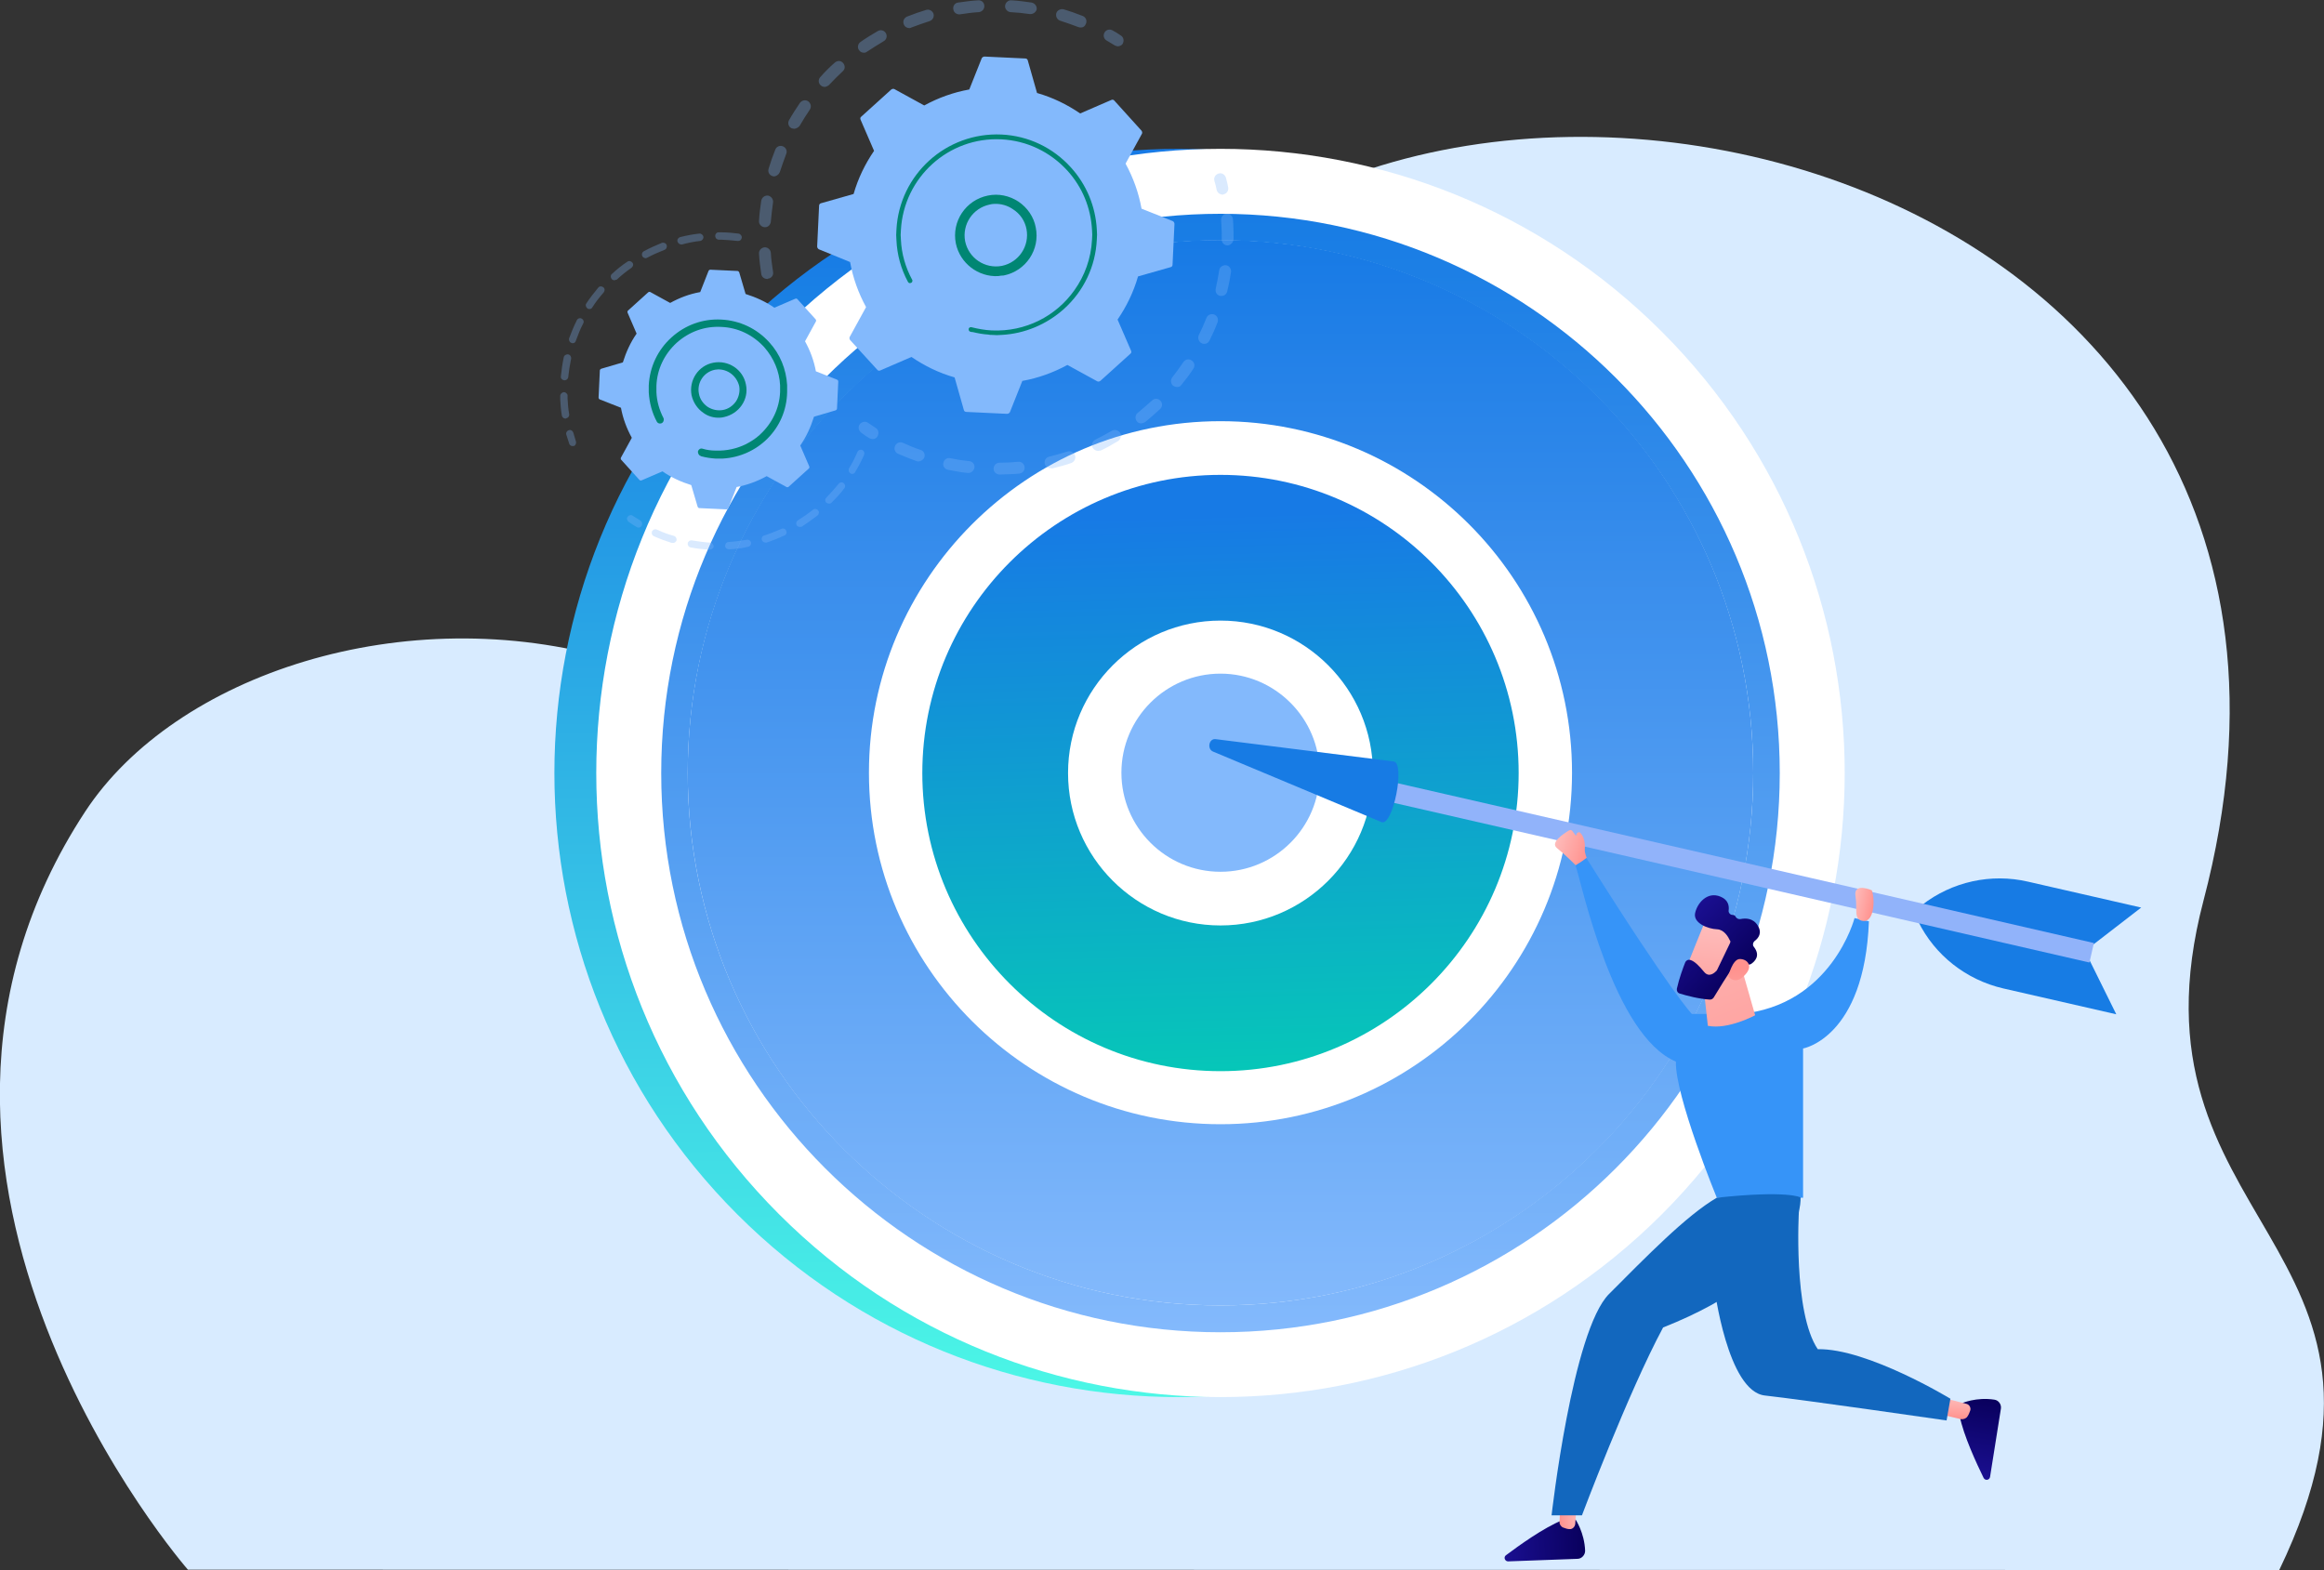 <svg version="1.1" xmlns="http://www.w3.org/2000/svg"
	 viewBox="0 0 727.2 491.4" style="enable-background:new 0 0 727.2 491.4;">
<rect x="0" y="0" width="727.2" height="491.4" fill="#333333" stroke="none"/>
<style type="text/css">
	.st0{fill:#D8EBFF;}
	.st1{fill:url(#SVGID_1_);}
	.st2{fill:#FFFFFF;}
	.st3{fill:url(#SVGID_00000072259738886628076260000014193627137933771948_);}
	.st4{fill:url(#SVGID_00000113330447144997097830000017651531362116290478_);}
	.st5{fill:url(#SVGID_00000100373938452800934350000012251740568344685187_);}
	.st6{fill:#83b9fc;}
	.st7{fill:#177CE4;}
	.st8{fill:#177BE4;}
	.st9{fill:#91B3FA;}
	.st10{fill:url(#SVGID_00000181797434639576204550000013868284046390950576_);}
	.st11{fill:url(#SVGID_00000132795585774923514970000002259869026833577345_);}
	.st12{fill:url(#SVGID_00000018944317410053724800000003247744372256399755_);}
	.st13{fill:url(#SVGID_00000062150956887386188950000016952213883876737963_);}
	.st14{fill:url(#SVGID_00000041292474912945336270000001158581771090892991_);}
	.st15{fill:#1267BE;}
	.st16{fill:#3694F8;}
	.st17{fill:url(#SVGID_00000183947399336476529250000004829489156660650157_);}
	.st18{fill:url(#SVGID_00000040546375439698081700000012125064502307947664_);}
	.st19{fill:url(#SVGID_00000138534192494944032220000002259299226628570766_);}
	.st20{fill:url(#SVGID_00000106851020468391911430000001507278864934393498_);}
	.st21{fill:url(#SVGID_00000082347674519317316130000008293030316419225767_);}
	.st22{opacity:0.3;}
	.st23{fill:#008673;}
</style>
<path class="st0" d="M58.8,491.2c0,0-107.3-122.8-32.1-237.3c28.1-42.7,99.8-66.7,165.7-47.3c38.9,11.5,98,9.8,155.6-91.6
	c78.7-138.2,405.2-75.4,341.5,166.8c-26.8,102,73.2,106.7,23.7,209.5L58.8,491.2L58.8,491.2z"/>
<linearGradient id="SVGID_1_" gradientUnits="userSpaceOnUse" x1="369.818" y1="24.689" x2="368.035" y2="411.742" gradientTransform="matrix(1 0 0 -1 0 484.773)">
	<stop  offset="0" style="stop-color:#4FFFE6"/>
	<stop  offset="1" style="stop-color:#177AE5"/>
</linearGradient>
<path class="st1" d="M506.9,380c76.3-76.3,76.3-199.9,0-276.2c-76.3-76.3-199.9-76.3-276.2,0c-76.3,76.3-76.3,199.9,0,276.2
	S430.6,456.2,506.9,380z"/>
<path class="st2" d="M520,380c76.3-76.3,76.3-199.9,0-276.2c-76.3-76.3-199.9-76.3-276.2,0c-76.3,76.3-76.3,199.9,0,276.2
	S443.7,456.2,520,380z"/>
<linearGradient id="SVGID_00000153683173139171251990000005938656564431652001_" gradientUnits="userSpaceOnUse" x1="381.896" y1="409.584" x2="381.896" y2="76.226" gradientTransform="matrix(1 0 0 -1 0 484.773)">
	<stop  offset="0" style="stop-color:#177AE5"/>
	<stop  offset="1" style="stop-color:#83b9fc"/>
</linearGradient>
<path style="fill:url(#SVGID_00000153683173139171251990000005938656564431652001_);" d="M381.9,408.5
	c92.1,0,166.7-74.6,166.7-166.7c0-92.1-74.6-166.7-166.7-166.7c-92.1,0-166.7,74.6-166.7,166.7C215.2,333.9,289.8,408.5,381.9,408.5
	z"/>
<linearGradient id="SVGID_00000075161754319598376790000008795468318445797309_" gradientUnits="userSpaceOnUse" x1="381.896" y1="417.932" x2="381.896" y2="67.877" gradientTransform="matrix(1 0 0 -1 0 484.773)">
	<stop  offset="0" style="stop-color:#177CE4"/>
	<stop  offset="1" style="stop-color:#83b9fc"/>
</linearGradient>
<path style="fill:url(#SVGID_00000075161754319598376790000008795468318445797309_);" d="M381.9,416.9c-96.5,0-175-78.5-175-175
	c0-96.5,78.5-175,175-175c96.5,0,175,78.5,175,175C556.9,338.4,478.4,416.9,381.9,416.9z M381.9,75.2
	c-91.9,0-166.7,74.8-166.7,166.7S290,408.5,381.9,408.5s166.7-74.8,166.7-166.7S473.8,75.2,381.9,75.2z"/>
<linearGradient id="SVGID_00000095340636109099191470000012292527304119193729_" gradientUnits="userSpaceOnUse" x1="386.041" y1="97.18" x2="379.596" y2="323.759" gradientTransform="matrix(1 0 0 -1 0 484.773)">
	<stop  offset="0.176" style="stop-color:#05CCB5"/>
	<stop  offset="1" style="stop-color:#177AE5"/>
</linearGradient>
<path style="fill:url(#SVGID_00000095340636109099191470000012292527304119193729_);" d="M453.7,313.7c39.7-39.7,39.7-104,0-143.7
	c-39.7-39.7-104-39.7-143.7,0s-39.7,104,0,143.7S414.1,353.4,453.7,313.7z"/>
<path class="st2" d="M381.9,351.8c-60.6,0-110-49.3-110-110c0-60.6,49.3-110,110-110s110,49.3,110,110
	C491.9,302.5,442.5,351.8,381.9,351.8z M381.9,148.6c-51.4,0-93.3,41.8-93.3,93.3c0,51.4,41.8,93.3,93.3,93.3
	c51.4,0,93.3-41.8,93.3-93.3C475.2,190.4,433.3,148.6,381.9,148.6z"/>
<path class="st6" d="M409.7,269.7c15.4-15.4,15.4-40.3,0-55.7c-15.4-15.4-40.3-15.4-55.7,0s-15.4,40.3,0,55.7
	S394.4,285.1,409.7,269.7z"/>
<path class="st2" d="M381.9,289.6c-26.3,0-47.7-21.4-47.7-47.7c0-26.3,21.4-47.7,47.7-47.7c26.3,0,47.7,21.4,47.7,47.7
	C429.6,268.2,408.2,289.6,381.9,289.6z M381.9,210.8c-17.1,0-31,13.9-31,31c0,17.1,13.9,31,31,31c17.1,0,31-13.9,31-31
	C412.9,224.8,399,210.8,381.9,210.8z"/>
<path class="st7" d="M653.9,300.6l8.3,16.8l-35.4-8.1c-11.6-2.7-21.4-10.4-26.6-21L653.9,300.6z"/>
<path class="st8" d="M655.1,295.5l14.9-11.5l-35.4-8.1c-11.6-2.7-23.8,0-33.2,7.3L655.1,295.5z"/>
<path class="st9" d="M425.6,242.4l-1.4,6.1L539,274.8l114.8,26.4l1.4-6.1l-114.8-26.4L425.6,242.4z"/>
<path class="st8" d="M436.2,238.3c3.5,0.9-0.3,20-3.8,19l-52.8-22.1c-2-0.8-1.3-4.2,0.8-3.9L436.2,238.3z"/>
<linearGradient id="SVGID_00000116220712343716291990000017075368429165267111_" gradientUnits="userSpaceOnUse" x1="495.825" y1="3.248" x2="470.604" y2="2.367" gradientTransform="matrix(1 0 0 -1 0 484.773)">
	<stop  offset="0" style="stop-color:#09005D"/>
	<stop  offset="1" style="stop-color:#1A0F91"/>
</linearGradient>
<path style="fill:url(#SVGID_00000116220712343716291990000017075368429165267111_);" d="M493,475.5c0,0,2.8,4.1,3,9.8
	c0,1.3-1.1,2.5-2.4,2.5l-21.7,0.8c-1,0-1.5-1.3-0.7-1.9c4-3,11.9-8.7,17.7-11L493,475.5L493,475.5z"/>
<linearGradient id="SVGID_00000097481776233900411290000010984423877878677694_" gradientUnits="userSpaceOnUse" x1="493.987" y1="13.066" x2="487.56" y2="12.182" gradientTransform="matrix(1 0 0 -1 0 484.773)">
	<stop  offset="0" style="stop-color:#FEBBBA"/>
	<stop  offset="1" style="stop-color:#FF928E"/>
</linearGradient>
<path style="fill:url(#SVGID_00000097481776233900411290000010984423877878677694_);" d="M493.5,468.6l-0.6,8.3
	c-0.1,0.9-0.9,1.7-1.8,1.6c-0.6,0-1.2-0.2-2-0.5c-0.7-0.3-1.2-1.1-1.1-1.8l0.4-10.1L493.5,468.6L493.5,468.6z"/>
<linearGradient id="SVGID_00000122704805273052985270000012556104767292098481_" gradientUnits="userSpaceOnUse" x1="620.341" y1="47.288" x2="616.423" y2="22.357" gradientTransform="matrix(1 0 0 -1 0 484.773)">
	<stop  offset="0" style="stop-color:#09005D"/>
	<stop  offset="1" style="stop-color:#1A0F91"/>
</linearGradient>
<path style="fill:url(#SVGID_00000122704805273052985270000012556104767292098481_);" d="M613.9,439.1c0,0,4.5-2,10.2-1.1
	c1.3,0.2,2.2,1.5,2,2.8l-3.4,21.4c-0.2,1-1.5,1.2-2,0.3c-2.2-4.5-6.3-13.3-7.5-19.4L613.9,439.1L613.9,439.1z"/>
<linearGradient id="SVGID_00000040562286780973251400000003667803140751014279_" gradientUnits="userSpaceOnUse" x1="610.359" y1="47.383" x2="610.007" y2="40.905" gradientTransform="matrix(1 0 0 -1 0 484.773)">
	<stop  offset="0" style="stop-color:#FEBBBA"/>
	<stop  offset="1" style="stop-color:#FF928E"/>
</linearGradient>
<path style="fill:url(#SVGID_00000040562286780973251400000003667803140751014279_);" d="M607.2,437.2l8.1,2.1
	c0.9,0.2,1.5,1.2,1.2,2.1c-0.2,0.5-0.4,1.2-0.9,1.9c-0.4,0.6-1.3,0.9-2,0.8l-9.8-2.3L607.2,437.2L607.2,437.2z"/>
<linearGradient id="SVGID_00000106130340250541910290000002466438104695455656_" gradientUnits="userSpaceOnUse" x1="486.695" y1="221.445" x2="497.041" y2="218.042" gradientTransform="matrix(1 0 0 -1 0 484.773)">
	<stop  offset="0" style="stop-color:#FEBBBA"/>
	<stop  offset="1" style="stop-color:#FF928E"/>
</linearGradient>
<path style="fill:url(#SVGID_00000106130340250541910290000002466438104695455656_);" d="M496.5,268.5c0,0-0.7-1.7-0.6-2.7
	c0.1-1,0.1-4.1-1.7-5.4c0,0-1,0-1,1.2c-1.2-1.3-1.2-2.4-2.5-1.6c-1.2,0.8-5.8,3.6-3.5,5.4c2.3,1.8,5.9,5.4,5.9,5.4L496.5,268.5
	L496.5,268.5z"/>
<path class="st15" d="M536.4,402.7c0,0,4.1,32.8,15.9,34c11.8,1.3,56.8,7.8,56.8,7.8l1.2-6.8c0,0-26-15.8-41.5-15.5
	c-7.8-11.5-5.9-43.3-5.9-43.3L536.4,402.7L536.4,402.7z"/>
<path class="st16" d="M584.8,288.3c-1.4,36.5-20.6,39.8-20.6,39.8v46.7h-27c0,0-13.1-31.9-12.8-42.6c-19.5-8.2-29.4-55.4-31.4-61.4
	c1-0.7,1.5-0.7,3.4-2.3c26.6,42.3,33,48.8,33,48.8h15c28.8-2.6,35.9-30,35.9-30L584.8,288.3L584.8,288.3z"/>
<path class="st15" d="M563.4,374.7c0,0,2.1,22.9-43,40.7c-11,20.5-25.4,58.8-25.4,58.8h-9.5c0,0,6.5-57.8,18-69.3
	c11.5-11.5,24.1-24.5,33.7-30.1C559.5,372.4,563.4,374.7,563.4,374.7z"/>
<linearGradient id="SVGID_00000003102606809114390500000015040089719191950469_" gradientUnits="userSpaceOnUse" x1="523.868" y1="211.945" x2="560.96" y2="120.721" gradientTransform="matrix(1 0 0 -1 0 484.773)">
	<stop  offset="0" style="stop-color:#FEBBBA"/>
	<stop  offset="1" style="stop-color:#FF928E"/>
</linearGradient>
<path style="fill:url(#SVGID_00000003102606809114390500000015040089719191950469_);" d="M544.2,300.2l5,17.5c0,0-8.5,4.6-14.8,3.3
	l-1.7-15.4L544.2,300.2L544.2,300.2z"/>
<linearGradient id="SVGID_00000030450309695461886100000016177363624017422982_" gradientUnits="userSpaceOnUse" x1="536.822" y1="194.435" x2="534.076" y2="160.042" gradientTransform="matrix(1 0 0 -1 0 484.773)">
	<stop  offset="0" style="stop-color:#FEBBBA"/>
	<stop  offset="1" style="stop-color:#FF928E"/>
</linearGradient>
<path style="fill:url(#SVGID_00000030450309695461886100000016177363624017422982_);" d="M533.9,287.5c-0.2,0.2-6.9,17-6.9,17
	l9.7,3.7l8.8-15C545.4,293.2,536.9,284.1,533.9,287.5L533.9,287.5z"/>
<linearGradient id="SVGID_00000101801267682103753210000001750518260943486388_" gradientUnits="userSpaceOnUse" x1="544.302" y1="178.915" x2="525.732" y2="195.432" gradientTransform="matrix(1 0 0 -1 0 484.773)">
	<stop  offset="0" style="stop-color:#09005D"/>
	<stop  offset="1" style="stop-color:#1A0F91"/>
</linearGradient>
<path style="fill:url(#SVGID_00000101801267682103753210000001750518260943486388_);" d="M541.3,295.2l-4,8.3
	c-0.1,0.1-0.1,0.2-0.2,0.3c-0.5,0.5-2.3,2.3-3.9,0.3c-1.5-1.8-2.9-3.3-4.3-3.7c-0.6-0.2-1.3,0.1-1.6,0.8c-0.6,1.5-1.9,5-2.6,8.2
	c-0.1,0.6,0.2,1.3,0.9,1.5c1.9,0.6,6,1.7,9.4,1.9c0.5,0,0.9-0.2,1.2-0.6c1.2-2,4.8-7.9,6.1-9.5c1.2-1.4,3.7-1.1,4.7-0.9
	c0.3,0.1,0.7,0,1-0.2c1-0.7,3-2.5,0.8-5.3c-0.5-0.6-0.3-1.4,0.2-1.8c1.2-0.9,2.5-2.5,1-4.9c-1.5-2.4-3.9-2.3-5.4-2
	c-0.6,0.1-1.2-0.2-1.5-0.7c-0.1-0.3-0.4-0.6-1-0.6c-0.7,0-1.3-0.7-1.2-1.4c0.2-1.4-0.1-3.3-2.5-4.3c-4.2-1.8-7.4,2.1-8,5.2
	c-0.6,3.1,4.1,4.9,6.9,5c2.2,0.1,3.5,2.4,4,3.5C541.5,294.4,541.5,294.8,541.3,295.2L541.3,295.2z"/>
<linearGradient id="SVGID_00000149366863087637521550000012391694893876893601_" gradientUnits="userSpaceOnUse" x1="545.107" y1="157.896" x2="544.017" y2="181.779" gradientTransform="matrix(1 0 0 -1 0 484.773)">
	<stop  offset="0" style="stop-color:#FEBBBA"/>
	<stop  offset="1" style="stop-color:#FF928E"/>
</linearGradient>
<path style="fill:url(#SVGID_00000149366863087637521550000012391694893876893601_);" d="M540.8,305.5c0,0,1.3-5.4,3.6-5.4
	c2.3,0,4.3,2.1,1.7,4.9C542.9,308.6,540.8,305.5,540.8,305.5z"/>
<linearGradient id="SVGID_00000105389020184955191500000016935343214509583772_" gradientUnits="userSpaceOnUse" x1="579.92" y1="202.371" x2="586.271" y2="201.077" gradientTransform="matrix(1 0 0 -1 0 484.773)">
	<stop  offset="0" style="stop-color:#FEBBBA"/>
	<stop  offset="1" style="stop-color:#FF928E"/>
</linearGradient>
<path style="fill:url(#SVGID_00000105389020184955191500000016935343214509583772_);" d="M585.7,278.6c0,0-5.8-2.6-5.1,1.8
	c0.7,4.3-0.8,7.5,2.5,7.8C586.4,288.5,586.8,281.6,585.7,278.6z"/>
<g class="st22">
	<path class="st6" d="M240.1,87.3c-0.9,0-1.8-0.6-1.9-1.6c-0.3-2.1-0.6-4.2-0.7-6.3c-0.1-1,0.7-1.9,1.7-2c0,0,0,0,0,0
		c1-0.1,1.9,0.7,2,1.7c0.1,2,0.4,4,0.7,6c0.2,1-0.5,2-1.6,2.1C240.2,87.3,240.2,87.3,240.1,87.3L240.1,87.3z M239.4,71.1
		c-0.1,0-0.1,0-0.2,0c-1-0.1-1.8-1-1.7-2c0.1-2.1,0.4-4.2,0.7-6.3c0.2-1,1.1-1.7,2.1-1.6c1,0.2,1.7,1.1,1.6,2.1c-0.3,2-0.5,4-0.7,6
		C241.1,70.4,240.3,71.1,239.4,71.1z M242.3,55.2c-0.2,0-0.4,0-0.6-0.1c-1-0.3-1.5-1.3-1.2-2.3c0.6-2,1.3-4,2.1-6
		c0.4-1,1.5-1.4,2.4-1c1,0.4,1.4,1.5,1,2.4c-0.7,1.9-1.4,3.8-2,5.7C243.7,54.6,243,55.1,242.3,55.2L242.3,55.2z M248.6,40.3
		c-0.3,0-0.7-0.1-1-0.2c-0.9-0.5-1.2-1.6-0.7-2.5c1-1.8,2.2-3.6,3.4-5.4c0.6-0.8,1.7-1.1,2.6-0.5c0.8,0.6,1.1,1.7,0.5,2.6
		c-1.1,1.6-2.2,3.4-3.2,5.1C249.8,39.9,249.2,40.2,248.6,40.3L248.6,40.3z M258.2,27.2c-0.5,0-1-0.1-1.4-0.5
		c-0.8-0.7-0.8-1.9-0.1-2.6c1.4-1.6,2.9-3.1,4.5-4.5c0.8-0.7,1.9-0.7,2.6,0.1c0.7,0.8,0.7,1.9-0.1,2.6c-1.5,1.4-2.9,2.8-4.3,4.3
		C259.1,26.9,258.6,27.1,258.2,27.2z M270.4,16.5c-0.6,0-1.2-0.2-1.6-0.8c-0.6-0.8-0.4-2,0.5-2.6c1.7-1.2,3.5-2.3,5.4-3.4
		c0.9-0.5,2-0.2,2.5,0.7c0.5,0.9,0.2,2-0.7,2.5c-1.7,1-3.4,2.1-5.1,3.2C271,16.4,270.7,16.5,270.4,16.5z M338.3,8.6
		c-0.3,0-0.5,0-0.8-0.1c-1.9-0.7-3.8-1.4-5.7-2c-1-0.3-1.5-1.3-1.3-2.3c0.3-1,1.3-1.5,2.3-1.3c2,0.6,4,1.3,6,2.1
		c1,0.4,1.4,1.5,1,2.4C339.6,8.1,339,8.6,338.3,8.6L338.3,8.6z M284.6,8.8c-0.8,0-1.5-0.4-1.8-1.2c-0.4-1,0.1-2,1-2.4
		c2-0.8,4-1.5,6-2.1c1-0.3,2,0.3,2.3,1.2c0.3,1-0.3,2-1.2,2.3c-1.9,0.6-3.8,1.3-5.7,2C285,8.7,284.8,8.8,284.6,8.8z M322.6,4.4
		c-0.1,0-0.2,0-0.4,0c-2-0.3-4-0.5-6-0.6c-1-0.1-1.8-1-1.7-2c0.1-1,1-1.8,2-1.7c2.1,0.1,4.2,0.4,6.3,0.7c1,0.2,1.7,1.1,1.6,2.1
		C324.2,3.7,323.5,4.3,322.6,4.4L322.6,4.4z M300.2,4.5c-0.9,0-1.8-0.6-1.9-1.6c-0.2-1,0.5-2,1.5-2.1c2.1-0.3,4.2-0.6,6.3-0.7
		c0,0,0,0,0,0c1-0.1,1.9,0.7,1.9,1.7c0.1,1-0.7,1.9-1.7,2c-2,0.1-4,0.4-6,0.7C300.4,4.5,300.3,4.5,300.2,4.5L300.2,4.5z"/>
	<path class="st6" d="M349.9,14.5c-0.4,0-0.7-0.1-1.1-0.3c-0.8-0.5-1.7-1-2.5-1.5c-0.9-0.5-1.2-1.6-0.7-2.5c0.5-0.9,1.6-1.2,2.5-0.7
		c0.9,0.5,1.8,1,2.6,1.6c0.9,0.5,1.1,1.7,0.6,2.6C351.1,14.1,350.5,14.4,349.9,14.5z"/>
</g>
<g class="st22">
	<path class="st6" d="M382.6,60.9c-0.9,0-1.7-0.6-1.9-1.5c-0.2-0.9-0.4-1.9-0.7-2.8c-0.3-1,0.3-2,1.3-2.3c1-0.3,2,0.3,2.3,1.3
		c0.3,1,0.5,2,0.7,3c0.2,1-0.4,2-1.4,2.2C382.8,60.9,382.7,60.9,382.6,60.9L382.6,60.9z"/>
	<path class="st6" d="M315.4,148.4c-0.9,0-1.7,0.1-2.6,0.1c-1,0-1.9-0.8-1.9-1.8c0-1,0.8-1.9,1.8-1.9c2,0,4-0.1,5.9-0.3
		c1-0.1,1.9,0.6,2,1.7c0.1,1-0.6,1.9-1.7,2C317.9,148.3,316.7,148.4,315.4,148.4L315.4,148.4z M303.1,148c-0.1,0-0.2,0-0.3,0
		c-2.1-0.2-4.1-0.6-6.2-1c-1-0.2-1.7-1.2-1.4-2.2c0.2-1,1.2-1.7,2.2-1.4c1.9,0.4,3.9,0.7,5.9,0.9c1,0.1,1.8,1,1.6,2.1
		C304.7,147.3,303.9,148,303.1,148L303.1,148z M328.8,146.5c-0.9,0-1.7-0.5-1.9-1.4c-0.2-1,0.4-2,1.4-2.2c1.9-0.5,3.8-1,5.7-1.6
		c1-0.3,2,0.2,2.4,1.2c0.3,1-0.2,2-1.2,2.4c-2,0.7-4,1.2-6,1.7C329,146.5,328.9,146.5,328.8,146.5L328.8,146.5z M287.5,144.4
		c-0.2,0-0.5,0-0.7-0.1c-2-0.7-3.9-1.5-5.8-2.3c-0.9-0.4-1.4-1.5-0.9-2.5c0.4-0.9,1.5-1.4,2.5-0.9c1.8,0.8,3.6,1.6,5.5,2.2
		c1,0.3,1.5,1.4,1.1,2.4C288.9,143.9,288.2,144.3,287.5,144.4z M343.7,141.1c-0.7,0-1.4-0.3-1.8-1c-0.5-0.9-0.1-2,0.8-2.5
		c1.8-0.9,3.5-1.8,5.2-2.8c0.9-0.5,2-0.2,2.6,0.6c0.5,0.9,0.2,2-0.6,2.6c-1.8,1.1-3.6,2.1-5.5,3C344.2,141,344,141,343.7,141.1z
		 M357.2,132.5c-0.6,0-1.2-0.2-1.5-0.7c-0.6-0.8-0.5-2,0.3-2.6c1.5-1.2,3-2.6,4.5-3.9c0.7-0.7,1.9-0.7,2.6,0.1
		c0.7,0.7,0.7,1.9-0.1,2.6c-1.5,1.4-3.1,2.8-4.7,4.1C357.9,132.3,357.6,132.4,357.2,132.5L357.2,132.5z M368.4,121.1
		c-0.4,0-0.9-0.1-1.3-0.4c-0.8-0.6-0.9-1.8-0.3-2.6c1.2-1.5,2.4-3.2,3.5-4.8c0.6-0.9,1.7-1.1,2.6-0.5c0.9,0.6,1.1,1.7,0.5,2.6
		c-1.1,1.7-2.4,3.4-3.7,5C369.4,120.9,368.9,121.1,368.4,121.1L368.4,121.1z M376.9,107.6c-0.3,0-0.6,0-0.9-0.2
		c-0.9-0.4-1.3-1.6-0.9-2.5c0.9-1.8,1.7-3.6,2.4-5.4c0.4-1,1.4-1.4,2.4-1.1c1,0.4,1.4,1.4,1.1,2.4c-0.7,1.9-1.6,3.9-2.5,5.7
		C378.2,107.2,377.6,107.6,376.9,107.6L376.9,107.6z M382.3,92.6c-0.2,0-0.3,0-0.5,0c-1-0.2-1.6-1.2-1.4-2.2
		c0.4-1.9,0.8-3.9,1.1-5.8c0.1-1,1.1-1.7,2.1-1.6c1,0.1,1.7,1.1,1.6,2.1c-0.3,2.1-0.7,4.1-1.2,6.1C383.8,92,383.1,92.6,382.3,92.6
		L382.3,92.6z M384.2,76.8c0,0-0.1,0-0.1,0c-1,0-1.9-0.9-1.8-1.9c0-1.4,0-2.9-0.1-4.4c0-0.5-0.1-1-0.1-1.6c-0.1-1,0.7-1.9,1.7-2
		c1-0.1,1.9,0.7,2,1.7c0,0.5,0.1,1.1,0.1,1.6c0.1,1.5,0.1,3.1,0.1,4.6C385.9,75.9,385.1,76.7,384.2,76.8L384.2,76.8z"/>
	<path class="st6" d="M273.1,137.4c-0.4,0-0.7-0.1-1.1-0.3c-0.9-0.5-1.7-1.1-2.5-1.7c-0.8-0.6-1.1-1.7-0.5-2.6
		c0.6-0.8,1.7-1.1,2.6-0.5c0.8,0.5,1.6,1.1,2.4,1.6c0.9,0.5,1.1,1.7,0.6,2.6C274.3,137.1,273.7,137.4,273.1,137.4L273.1,137.4z"/>
</g>
<path class="st6" d="M274.5,115.7c0.2,0.3,0.6,0.4,1,0.2l9.7-4.2c4.1,2.8,8.6,5,13.5,6.4l2.9,10.2c0.1,0.4,0.4,0.6,0.8,0.6l12.7,0.6
	c0.4,0,0.7-0.2,0.9-0.5l3.9-9.8c5-0.9,9.7-2.6,14.1-5l9.3,5.1c0.3,0.2,0.7,0.1,1-0.1l9.4-8.5c0.3-0.2,0.4-0.6,0.2-1l-4.2-9.7
	c2.8-4.1,5-8.6,6.4-13.5l10.2-2.9c0.4-0.1,0.6-0.4,0.6-0.8l0.6-12.7c0-0.4-0.2-0.7-0.5-0.9l-9.8-3.9c-0.9-5-2.6-9.7-5-14.1l5.1-9.3
	c0.2-0.3,0.1-0.7-0.1-1l-8.5-9.4c-0.2-0.3-0.6-0.4-1-0.2l-9.7,4.2c-4.1-2.8-8.6-5-13.5-6.4l-2.9-10.2c-0.1-0.4-0.4-0.6-0.8-0.6
	l-12.7-0.6c-0.4,0-0.7,0.2-0.9,0.5l-3.9,9.8c-5,0.9-9.7,2.6-14.1,5l-9.3-5.1c-0.3-0.2-0.7-0.1-1,0.1l-9.4,8.5
	c-0.3,0.2-0.4,0.6-0.2,1l4.2,9.7c-2.8,4.1-5,8.6-6.4,13.5l-10.2,2.9c-0.4,0.1-0.6,0.4-0.6,0.8l-0.6,12.7c0,0.4,0.2,0.7,0.5,0.9
	L266,82c0.9,5,2.6,9.7,5,14.1l-5.1,9.3c-0.2,0.3-0.1,0.7,0.1,1L274.5,115.7L274.5,115.7z"/>
<path class="st23" d="M312.3,86.4c-6.2,0.3-11.9-4-13.2-10.2c-1.4-6.9,3.1-13.6,10-15c3.3-0.7,6.7,0,9.6,1.9
	c2.8,1.9,4.8,4.8,5.4,8.1c1.4,6.9-3.1,13.6-10,15C313.5,86.2,312.9,86.3,312.3,86.4z M311.1,63.8c-0.5,0-1,0.1-1.4,0.2
	c-5.3,1.1-8.7,6.2-7.7,11.5c1.1,5.3,6.2,8.7,11.5,7.7c5.3-1.1,8.7-6.2,7.7-11.5c-0.5-2.6-2-4.8-4.2-6.2
	C315.3,64.3,313.2,63.7,311.1,63.8L311.1,63.8z"/>
<path class="st23" d="M313.5,104.8c-1.1,0.1-2.1,0.1-3.2,0c-0.3,0-0.7,0-1-0.1c-1.7-0.1-3.3-0.4-5-0.8c0,0,0,0-0.1,0
	c-0.1,0-0.1,0-0.2,0c-0.1,0-0.2-0.1-0.4-0.1c-0.3-0.1-0.5-0.4-0.5-0.7c0-0.1,0-0.2,0-0.2c0.1-0.4,0.5-0.6,0.9-0.5
	c2,0.5,4.2,0.9,6.3,1c10.6,0.5,20.2-4.5,25.9-12.6c3.2-4.5,5.2-9.9,5.5-15.8c0.1-1,0.1-2.1,0-3.1c-0.4-6.9-3-13.3-7.7-18.5
	c-5.4-5.9-12.7-9.4-20.7-9.8c-16.5-0.8-30.5,11.9-31.4,28.4c-0.1,1-0.1,2,0,3c0.2,4.4,1.4,8.6,3.5,12.5c0.1,0.1,0.1,0.2,0.1,0.3
	c0,0.3-0.1,0.6-0.4,0.7c-0.4,0.2-0.8,0.1-1-0.3c-2.2-4.1-3.4-8.5-3.6-13.1c-0.1-1.1-0.1-2.1,0-3.2c0.9-17.3,15.6-30.6,32.9-29.8
	c8.4,0.4,16.1,4.1,21.7,10.3c4.9,5.4,7.7,12.2,8.1,19.4c0.1,1.1,0.1,2.1,0,3.2c-0.4,8.4-4.1,16.1-10.3,21.7
	C327.4,101.6,320.6,104.4,313.5,104.8z"/>
<g class="st22">
	<path class="st6" d="M179.2,139.6c-0.5,0-1-0.3-1.1-0.8c-0.3-0.9-0.6-1.9-0.9-2.8c-0.2-0.6,0.2-1.2,0.8-1.4
		c0.6-0.2,1.2,0.2,1.4,0.8c0.3,0.9,0.5,1.8,0.8,2.7c0.2,0.6-0.1,1.3-0.7,1.5C179.4,139.5,179.3,139.5,179.2,139.6L179.2,139.6z"/>
	<path class="st6" d="M177,131c-0.6,0-1.1-0.4-1.2-1c-0.3-1.7-0.4-3.4-0.5-5c0-0.4,0-0.7,0-1.1c0-0.6,0.5-1.1,1.1-1.2
		c0.6,0,1.2,0.5,1.2,1.1c0,0.3,0,0.7,0,1c0.1,1.6,0.2,3.2,0.5,4.8c0.1,0.6-0.3,1.2-1,1.3C177.1,131,177.1,131,177,131z M176.7,119
		c-0.1,0-0.1,0-0.2,0c-0.6-0.1-1.1-0.6-1-1.2c0.2-2,0.5-4.1,0.9-6c0.1-0.6,0.8-1,1.4-0.9c0.6,0.1,1,0.7,0.9,1.4
		c-0.4,1.9-0.7,3.8-0.9,5.8C177.7,118.6,177.2,119,176.7,119z M179.2,107.4c-0.1,0-0.3,0-0.4-0.1c-0.6-0.2-0.9-0.9-0.7-1.5
		c0.7-1.9,1.5-3.8,2.4-5.6c0.3-0.6,1-0.8,1.5-0.5c0.6,0.3,0.8,1,0.5,1.5c-0.9,1.7-1.6,3.5-2.3,5.4
		C180.1,107.1,179.7,107.4,179.2,107.4L179.2,107.4z M184.5,96.7c-0.2,0-0.5,0-0.7-0.2c-0.5-0.4-0.7-1.1-0.3-1.6
		c1.1-1.7,2.4-3.3,3.7-4.9c0.4-0.5,1.1-0.5,1.6-0.1c0.5,0.4,0.5,1.1,0.1,1.6c-1.3,1.5-2.5,3-3.5,4.6
		C185.2,96.5,184.9,96.7,184.5,96.7L184.5,96.7z M192.3,87.7c-0.3,0-0.7-0.1-0.9-0.4c-0.4-0.5-0.4-1.2,0.1-1.6
		c1.5-1.4,3.1-2.7,4.8-3.8c0.5-0.4,1.2-0.2,1.6,0.3c0.4,0.5,0.2,1.2-0.3,1.6c-1.6,1.1-3.1,2.3-4.6,3.7
		C192.8,87.5,192.6,87.6,192.3,87.7L192.3,87.7z M202.1,80.8c-0.4,0-0.9-0.2-1.1-0.6c-0.3-0.6-0.1-1.3,0.5-1.6
		c1.8-1,3.7-1.8,5.6-2.6c0.6-0.2,1.3,0.1,1.5,0.7c0.2,0.6-0.1,1.3-0.7,1.5c-1.8,0.7-3.6,1.5-5.3,2.4
		C202.4,80.7,202.2,80.8,202.1,80.8z M213.2,76.5c-0.5,0-1-0.3-1.2-0.9c-0.2-0.6,0.2-1.2,0.8-1.4c2-0.5,4-0.9,6-1.1
		c0.6-0.1,1.2,0.4,1.3,1c0.1,0.6-0.4,1.2-1,1.3c-1.9,0.2-3.9,0.6-5.7,1.1C213.3,76.5,213.3,76.5,213.2,76.5z M231,75.4
		c-0.1,0-0.1,0-0.2,0c-1.7-0.2-3.4-0.3-5.1-0.4c-0.3,0-0.5,0-0.8,0c-0.6,0-1.1-0.5-1.1-1.2c0-0.6,0.5-1.2,1.2-1.1c0.3,0,0.5,0,0.8,0
		c1.8,0,3.6,0.2,5.3,0.4c0.6,0.1,1.1,0.7,1,1.3C232,75,231.6,75.4,231,75.4L231,75.4z"/>
</g>
<g class="st22">
	<path class="st6" d="M228.1,171.9c-0.6,0-1.2-0.4-1.2-1.1c0-0.6,0.4-1.2,1.1-1.2c1.9-0.1,3.8-0.4,5.7-0.7c0.6-0.1,1.2,0.3,1.3,0.9
		c0.1,0.6-0.3,1.2-0.9,1.3C232.1,171.6,230.1,171.8,228.1,171.9C228.1,171.9,228.1,171.9,228.1,171.9L228.1,171.9z M222.2,172
		c0,0-0.1,0-0.1,0c-2-0.1-4-0.3-6-0.7c-0.6-0.1-1-0.7-0.9-1.3c0.1-0.6,0.7-1,1.3-0.9c1.9,0.3,3.8,0.6,5.7,0.7c0.6,0,1.1,0.6,1.1,1.2
		C223.3,171.5,222.8,171.9,222.2,172z M239.6,169.8c-0.5,0-1-0.3-1.2-0.8c-0.2-0.6,0.1-1.3,0.7-1.4c1.8-0.6,3.6-1.3,5.4-2.1
		c0.6-0.3,1.3,0,1.5,0.6c0.3,0.6,0,1.3-0.6,1.5c-1.8,0.8-3.7,1.6-5.6,2.2C239.8,169.8,239.7,169.8,239.6,169.8L239.6,169.8z
		 M210.6,169.9c-0.1,0-0.3,0-0.4,0c-1.9-0.6-3.8-1.3-5.6-2.1c-0.6-0.3-0.8-0.9-0.6-1.5c0.3-0.6,0.9-0.8,1.5-0.6
		c1.7,0.8,3.5,1.5,5.4,2c0.6,0.2,0.9,0.8,0.8,1.4C211.5,169.6,211.1,169.9,210.6,169.9L210.6,169.9z M250.3,164.9
		c-0.4,0-0.8-0.2-1-0.5c-0.3-0.5-0.2-1.2,0.4-1.6c1.6-1,3.2-2.1,4.7-3.3c0.5-0.4,1.2-0.3,1.6,0.2c0.4,0.5,0.3,1.2-0.2,1.6
		c-1.6,1.2-3.2,2.4-4.9,3.5C250.7,164.8,250.5,164.9,250.3,164.9L250.3,164.9z M259.5,157.6c-0.3,0-0.6-0.1-0.9-0.3
		c-0.5-0.4-0.5-1.2,0-1.6c1.3-1.4,2.6-2.8,3.8-4.3c0.4-0.5,1.1-0.6,1.6-0.2c0.5,0.4,0.6,1.1,0.2,1.6c-1.2,1.6-2.6,3.1-4,4.5
		C260,157.5,259.8,157.6,259.5,157.6z M266.7,148.3c-0.2,0-0.4,0-0.6-0.2c-0.5-0.3-0.7-1-0.4-1.6c1-1.6,1.9-3.4,2.6-5.1
		c0.3-0.6,0.9-0.8,1.5-0.6c0.6,0.3,0.8,0.9,0.6,1.5c-0.8,1.8-1.7,3.6-2.8,5.4C267.4,148.1,267,148.3,266.7,148.3z"/>
	<path class="st6" d="M199.9,165.1c-0.2,0-0.4,0-0.7-0.2c-0.8-0.5-1.7-1-2.5-1.6c-0.5-0.4-0.7-1.1-0.3-1.6c0.4-0.5,1.1-0.7,1.6-0.3
		c0.8,0.5,1.6,1,2.4,1.5c0.5,0.3,0.7,1,0.4,1.6C200.6,164.9,200.3,165,199.9,165.1L199.9,165.1z"/>
</g>
<path class="st6" d="M200.1,150.2c0.2,0.2,0.4,0.2,0.7,0.1l6.5-2.8c2.7,1.9,5.8,3.3,9,4.3l2,6.8c0.1,0.2,0.3,0.4,0.5,0.4l8.5,0.4
	c0.2,0,0.5-0.1,0.6-0.4l2.6-6.6c3.3-0.6,6.5-1.8,9.4-3.4l6.2,3.4c0.2,0.1,0.5,0.1,0.7-0.1l6.3-5.7c0.2-0.2,0.2-0.4,0.1-0.7l-2.8-6.5
	c1.9-2.7,3.3-5.8,4.3-9l6.8-2c0.2-0.1,0.4-0.3,0.4-0.5l0.4-8.5c0-0.2-0.1-0.5-0.4-0.6l-6.6-2.6c-0.6-3.3-1.8-6.5-3.4-9.4l3.4-6.2
	c0.1-0.2,0.1-0.5-0.1-0.7l-5.7-6.3c-0.2-0.2-0.4-0.2-0.7-0.1l-6.5,2.8c-2.7-1.9-5.8-3.3-9-4.3l-2-6.8c-0.1-0.2-0.3-0.4-0.5-0.4
	l-8.5-0.4c-0.2,0-0.5,0.1-0.6,0.4l-2.6,6.6c-3.4,0.6-6.5,1.8-9.4,3.4l-6.2-3.4c-0.2-0.1-0.5-0.1-0.7,0.1l-6.3,5.7
	c-0.2,0.2-0.2,0.4-0.1,0.7l2.8,6.5c-1.9,2.7-3.3,5.8-4.3,9l-6.8,2c-0.2,0.1-0.4,0.3-0.4,0.5l-0.4,8.5c0,0.2,0.1,0.5,0.4,0.6l6.6,2.6
	c0.6,3.3,1.8,6.5,3.4,9.4l-3.4,6.2c-0.1,0.2-0.1,0.5,0.1,0.7L200.1,150.2L200.1,150.2z"/>
<path class="st23" d="M225.3,130.7c-1.9,0.1-3.7-0.4-5.2-1.5c-1.9-1.3-3.2-3.3-3.7-5.5c-0.9-4.7,2.1-9.3,6.8-10.2
	c4.7-0.9,9.3,2.1,10.2,6.8c0.5,2.3,0,4.6-1.3,6.5c-1.3,1.9-3.3,3.2-5.5,3.7C226.2,130.6,225.7,130.7,225.3,130.7z M224.6,115.6
	c-0.3,0-0.6,0.1-0.9,0.1c-3.5,0.7-5.7,4.1-5,7.5c0.3,1.7,1.3,3.1,2.7,4.1c1.4,0.9,3.1,1.3,4.8,1c1.7-0.3,3.1-1.3,4.1-2.7
	c0.9-1.4,1.3-3.1,1-4.8C230.5,117.6,227.7,115.5,224.6,115.6z"/>
<path class="st23" d="M226.1,143.5c-0.7,0-1.5,0-2.2,0c-1.5-0.1-2.9-0.3-4.4-0.7c-0.1,0-0.1,0-0.2-0.1c-0.5-0.1-0.8-0.6-0.9-1.1
	c0-0.1,0-0.2,0-0.4c0.2-0.6,0.8-1,1.4-0.8c1.3,0.4,2.7,0.6,4.1,0.6c0.1,0,0.2,0,0.2,0c3.3,0.1,6.4-0.6,9.3-2c1.5-0.8,3-1.7,4.3-2.9
	c0,0,0,0,0,0c0,0,0.1-0.1,0.1-0.1c3.8-3.5,6.1-8.2,6.3-13.4c0-0.7,0-1.3,0-2c-0.2-4.4-2-8.6-5-12c-3.5-3.8-8.2-6.1-13.4-6.3
	c-5.2-0.3-10.1,1.5-14,5c-3.8,3.5-6.1,8.2-6.3,13.4c0,0.7,0,1.3,0,2c0.1,2.8,0.9,5.6,2.2,8.1c0.1,0.2,0.1,0.3,0.1,0.5
	c0,0.4-0.2,0.9-0.6,1.1c-0.6,0.3-1.3,0.1-1.6-0.5c-1.5-2.8-2.3-5.9-2.5-9.1c0-0.7,0-1.5,0-2.2c0.3-5.8,2.8-11.1,7.1-15
	s9.8-5.9,15.6-5.6c5.8,0.3,11.1,2.8,15,7.1c3.4,3.7,5.3,8.4,5.6,13.4c0,0.7,0,1.5,0,2.2C246.1,134.1,237.1,142.9,226.1,143.5
	L226.1,143.5z"/>
</svg>
